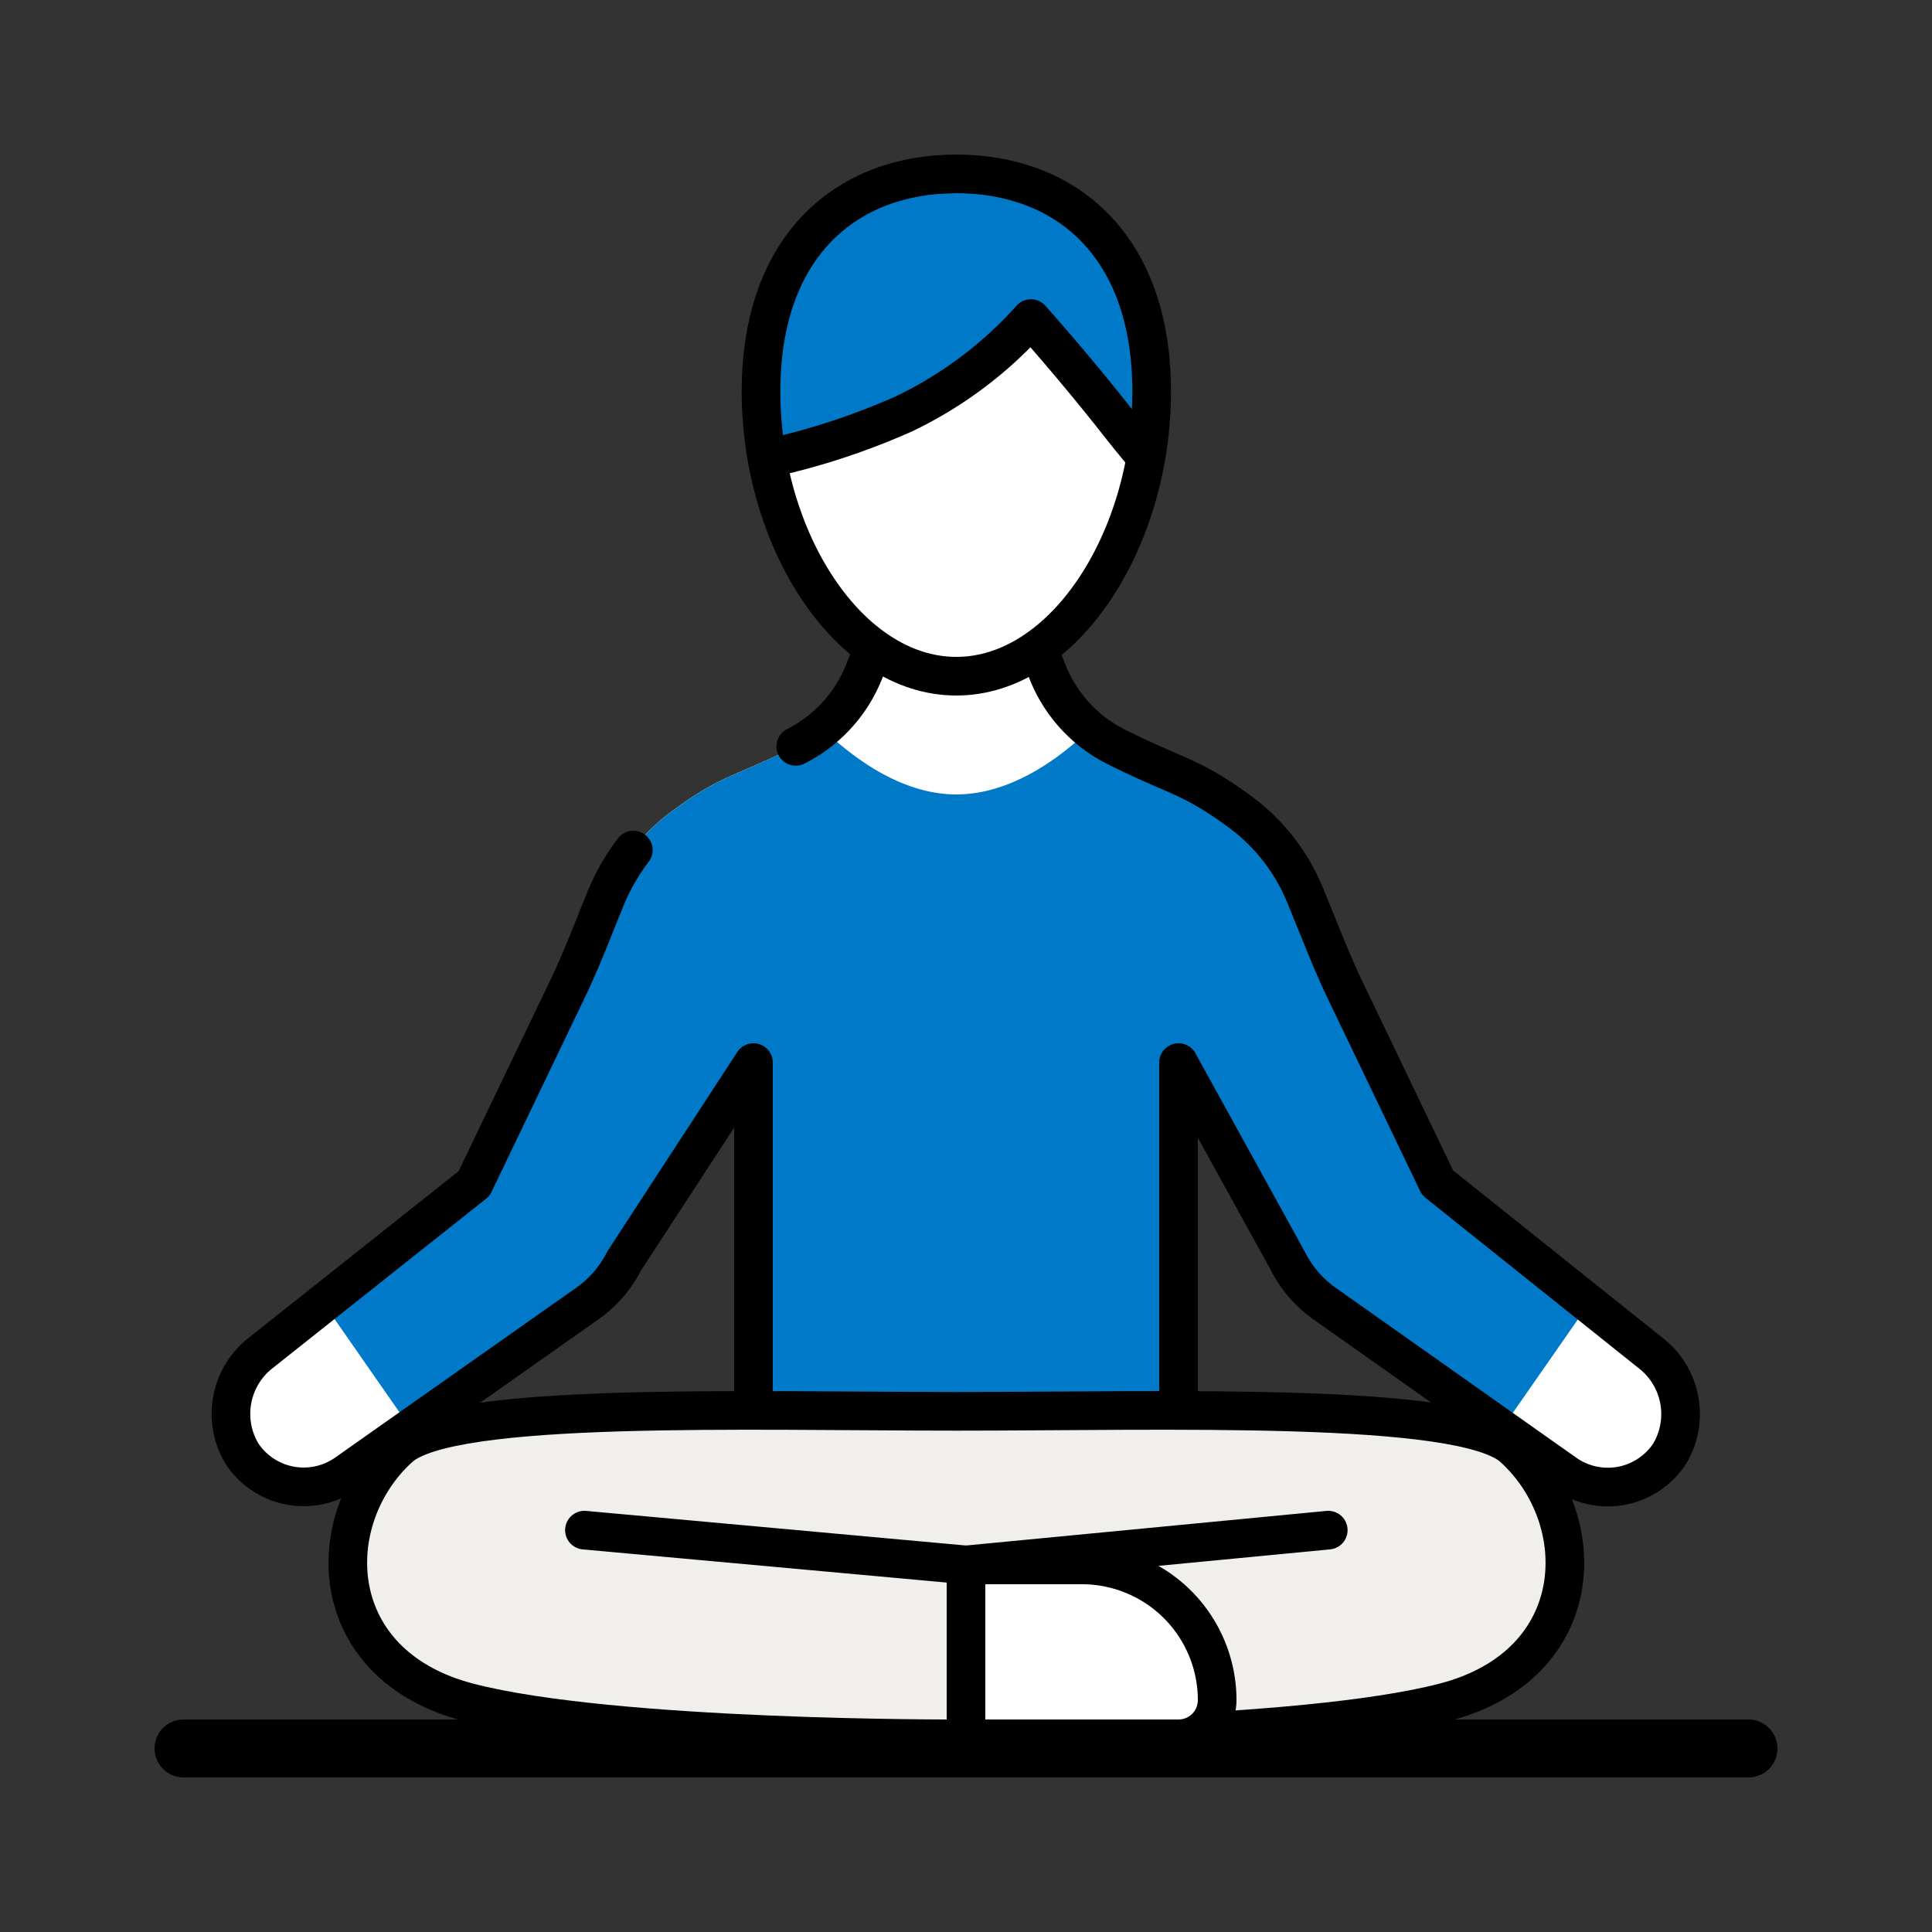 <svg id="Icons" xmlns="http://www.w3.org/2000/svg" xmlns:xlink="http://www.w3.org/1999/xlink" viewBox="0 0 100 100"><rect x="0" y="0" width="100" height="100" fill="#333333" stroke="none"/><defs><style>.cls-1,.cls-2{fill:#fff;}.cls-2,.cls-3,.cls-6,.cls-7,.cls-9{stroke:#000;stroke-linecap:round;stroke-linejoin:round;}.cls-2,.cls-6,.cls-7,.cls-9{stroke-width:2px;}.cls-3,.cls-6{fill:none;}.cls-3{stroke-width:3px;}.cls-4{clip-path:url(#clip-path);}.cls-5,.cls-9{fill:#0079c8;}.cls-7{fill:#f1efeb;}.cls-8{clip-path:url(#clip-path-2);}</style><clipPath id="clip-path"><path class="cls-1" d="M85.47,70l-11-8.79-4.8-10c-.74-1.55-1.34-3.15-2-4.74a10.15,10.15,0,0,0-3.29-4.36c-2.7-2-3.28-1.83-6.56-3.47a7.38,7.38,0,0,1-3.53-3.85l-1.6-4L49.5,31.87l-3.18-1.09-1.6,4a7.38,7.38,0,0,1-3.53,3.85c-3.28,1.64-3.86,1.45-6.56,3.47a10.15,10.15,0,0,0-3.29,4.36c-.65,1.59-1.25,3.19-2,4.74l-4.8,10L13.53,70a4,4,0,0,0-1,5.25,3.83,3.83,0,0,0,5.41,1l12.49-8.8a6,6,0,0,0,1.88-2.19L39,55V74l10.5-.71L61,73V55l5.66,10.27a6,6,0,0,0,1.88,2.19L81,76.26a3.83,3.83,0,0,0,5.41-1A4,4,0,0,0,85.47,70Z"/></clipPath><clipPath id="clip-path-2"><path class="cls-2" d="M59.61,20.27C59.61,27.93,55.08,35,49.5,35S39.39,27.93,39.39,20.27,43.92,9,49.5,9,59.61,12.61,59.61,20.27Z"/></clipPath></defs><line class="cls-3" x1="9.5" y1="90.5" x2="90.5" y2="90.5"/><path class="cls-1" d="M85.47,70l-11-8.79-4.8-10c-.74-1.55-1.34-3.15-2-4.74a10.15,10.15,0,0,0-3.29-4.36c-2.7-2-3.28-1.83-6.56-3.47a7.38,7.38,0,0,1-3.53-3.85l-1.6-4L49.5,31.87l-3.18-1.09-1.6,4a7.38,7.38,0,0,1-3.53,3.85c-3.28,1.64-3.86,1.45-6.56,3.47a10.15,10.15,0,0,0-3.29,4.36c-.65,1.59-1.25,3.19-2,4.74l-4.8,10L13.53,70a4,4,0,0,0-1,5.25,3.83,3.83,0,0,0,5.41,1l12.49-8.8a6,6,0,0,0,1.88-2.19L39,55V74l10.5-.71L61,73V55l5.66,10.27a6,6,0,0,0,1.88,2.19L81,76.26a3.83,3.83,0,0,0,5.41-1A4,4,0,0,0,85.47,70Z"/><g class="cls-4"><path class="cls-5" d="M63.36,39.73l-5.28-2.24a8.35,8.35,0,0,1-.94-.5c-1.6,1.76-4.47,4.13-7.64,4.13s-6-2.37-7.64-4.13a8.35,8.35,0,0,1-.94.5l-5.28,2.24C32.36,41.11,12,57.06,12,60.64L27,82.18l19.89-1.26h5.18L72,82.18,87,60.64C87,57.06,66.64,41.11,63.36,39.73Z"/></g><path class="cls-6" d="M32.78,44a11,11,0,0,0-1.44,2.52c-.65,1.59-1.25,3.19-2,4.74l-4.8,10L13.53,70a4,4,0,0,0-1,5.25,3.83,3.83,0,0,0,5.41,1l12.49-8.8a6,6,0,0,0,1.88-2.19L39,55V74l10.5-.71L61,73V55l5.66,10.27a6,6,0,0,0,1.88,2.19L81,76.26a3.83,3.83,0,0,0,5.41-1,4,4,0,0,0-1-5.25l-11-8.79-4.8-10c-.74-1.55-1.34-3.15-2-4.74a10.15,10.15,0,0,0-3.29-4.36c-2.7-2-3.28-1.83-6.56-3.47a7.38,7.38,0,0,1-3.53-3.85l-1.6-4L49.5,31.87l-3.18-1.09-1.6,4a7.38,7.38,0,0,1-3.53,3.85"/><path class="cls-7" d="M78.33,74.93c-2.64-2.4-18-1.88-28.83-1.88s-26.19-.52-28.83,1.88c-4.07,3.69-3.94,11.24,3.6,13.19S49.5,90,49.5,90s17.69.06,25.23-1.88S82.4,78.62,78.33,74.93Z"/><line class="cls-6" x1="68.75" y1="79.2" x2="50" y2="81"/><line class="cls-6" x1="30.25" y1="79.2" x2="50" y2="81"/><path class="cls-2" d="M52,81H63a0,0,0,0,1,0,0v9a0,0,0,0,1,0,0H57a7,7,0,0,1-7-7v0A2,2,0,0,1,52,81Z" transform="translate(113 171) rotate(180)"/><path class="cls-1" d="M59.61,20.27C59.61,27.93,55.08,35,49.5,35S39.39,27.93,39.39,20.27,43.92,9,49.5,9,59.61,12.61,59.61,20.27Z"/><g class="cls-8"><path class="cls-9" d="M53.36,16.49s2.14,2.38,4.47,5.34c1.67,2.13,2.72,3.23,2.72,3.23S66.31,9,49.72,9C33.89,9,38.09,24.05,38.09,24.05a36.19,36.19,0,0,0,8.7-2.63A20.91,20.91,0,0,0,53.36,16.49Z"/></g><path class="cls-6" d="M59.61,20.27C59.61,27.93,55.08,35,49.5,35S39.39,27.93,39.39,20.27,43.92,9,49.5,9,59.61,12.61,59.61,20.27Z"/></svg>
